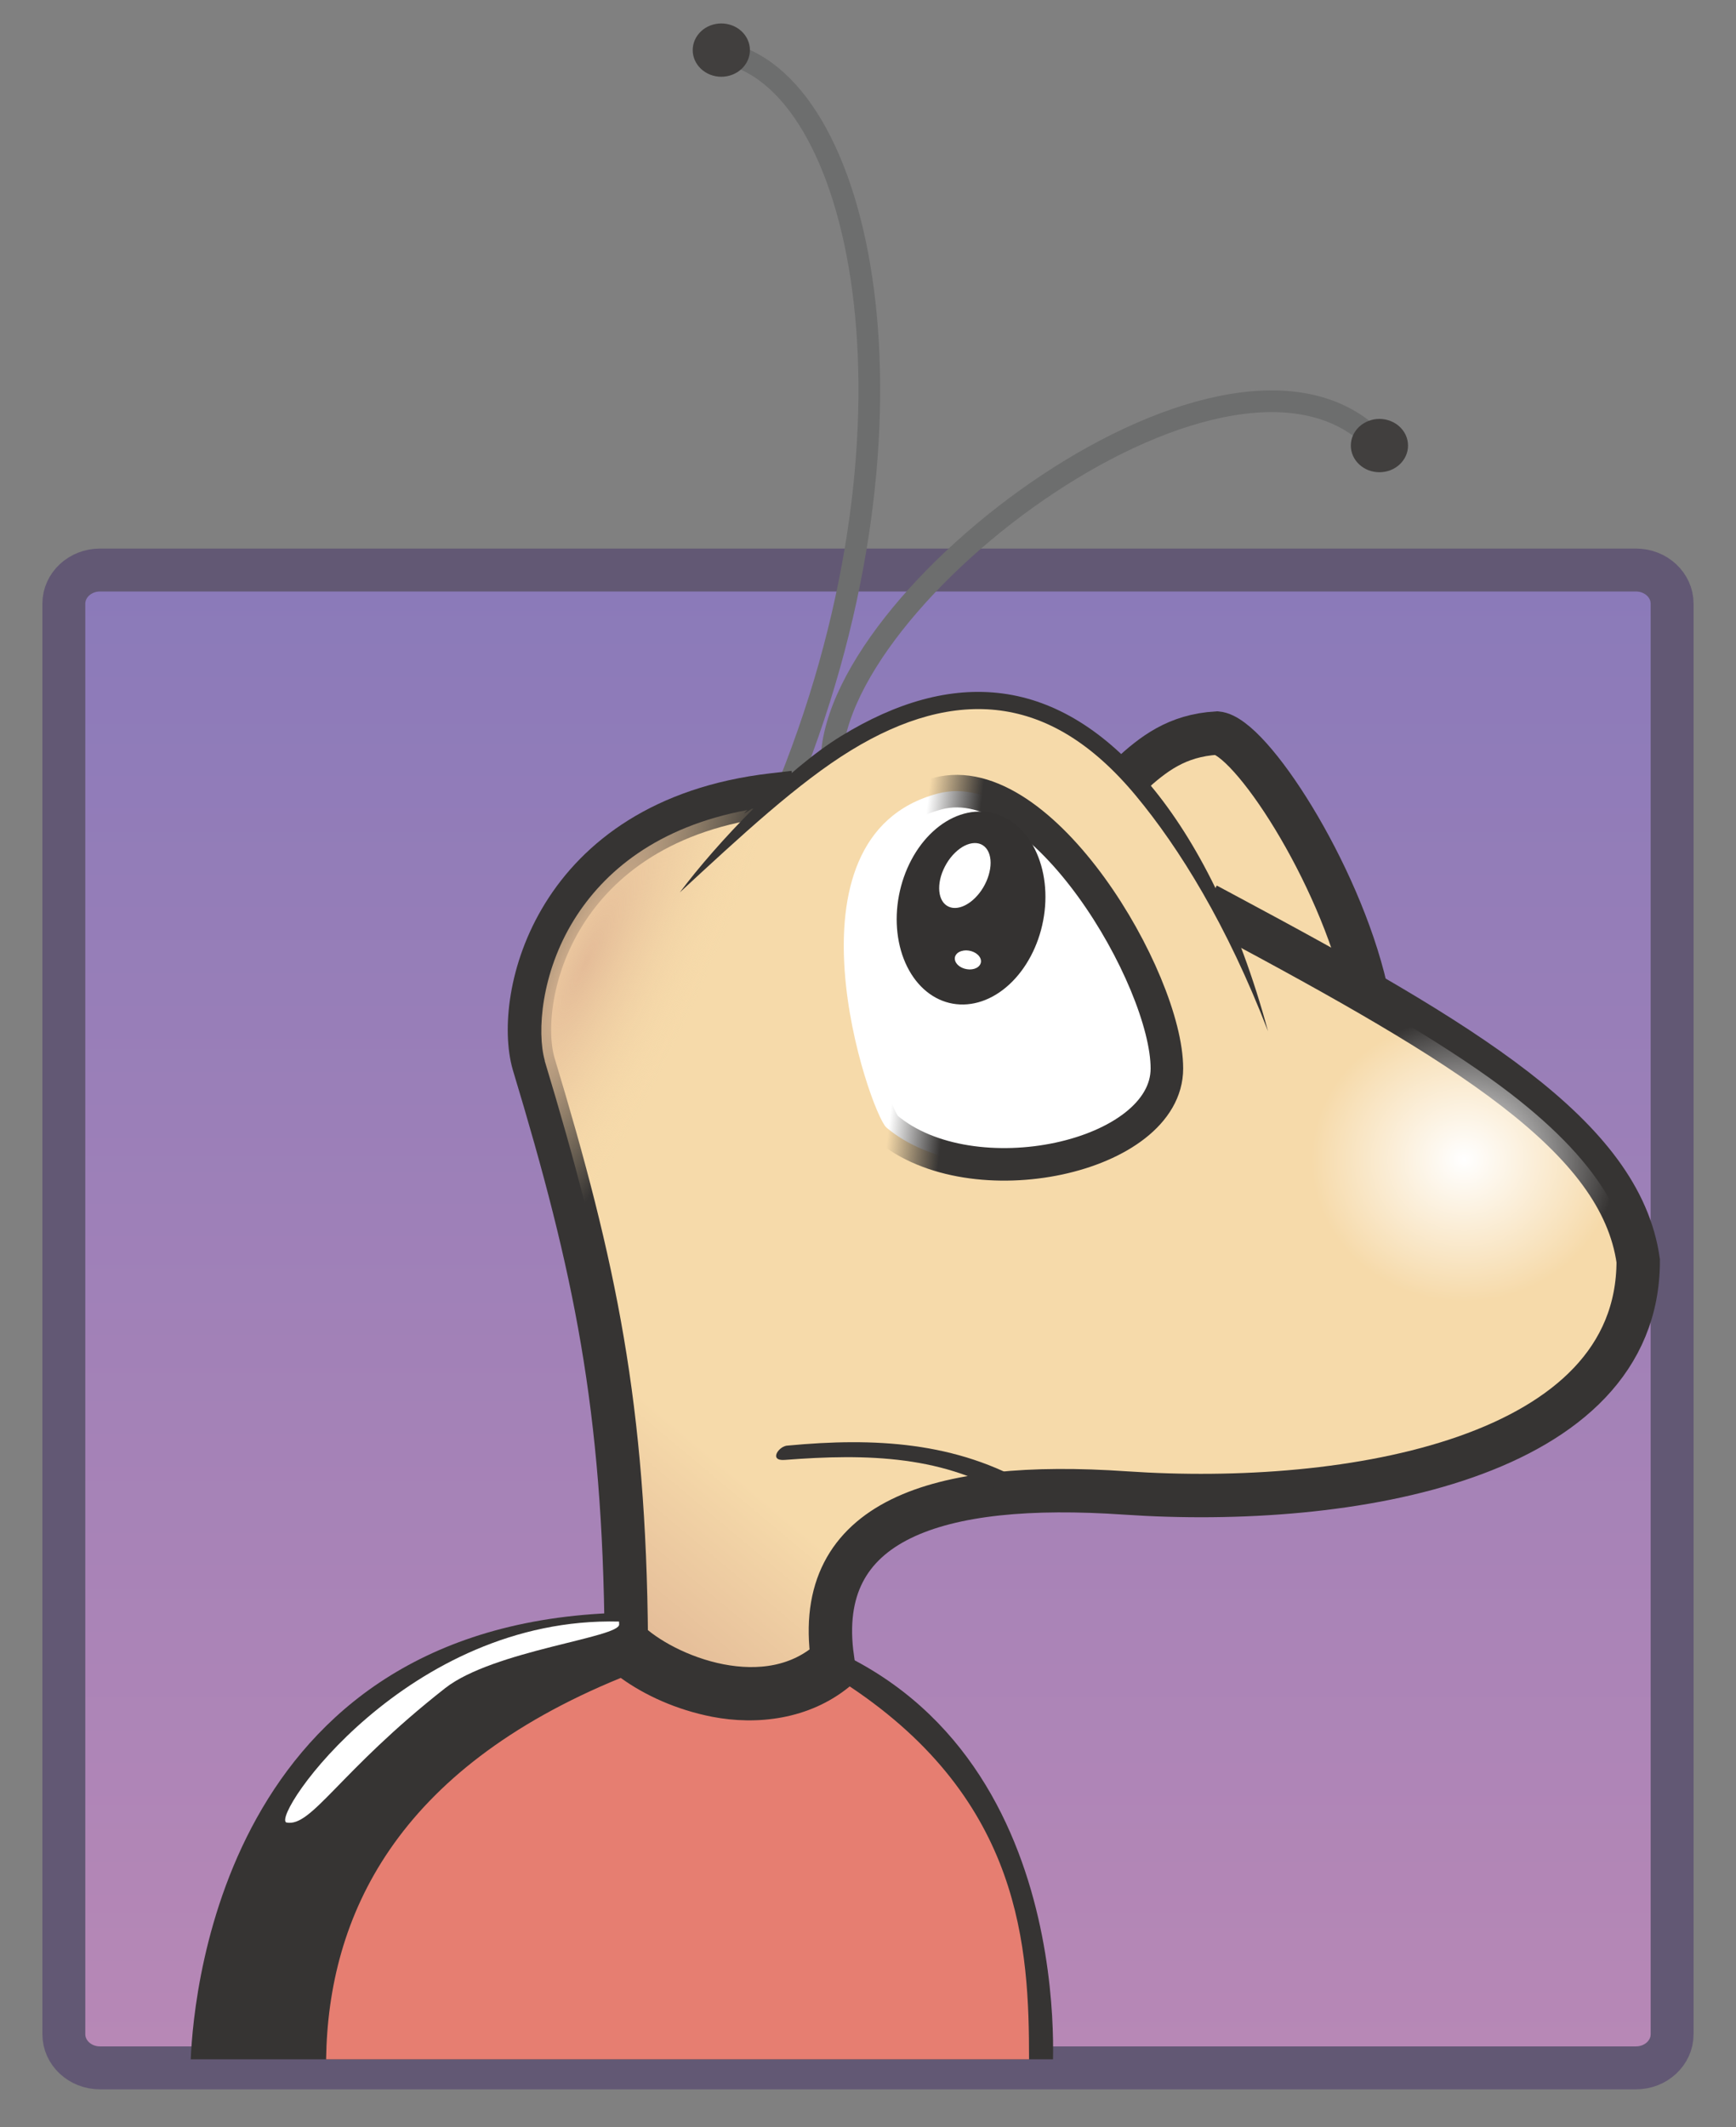 <svg width="40" height="49" viewBox="0 0 40 49" fill="none" xmlns="http://www.w3.org/2000/svg">
<rect x="0" y="0" width="40" height="49" fill="#808080" stroke="none"/>
<path d="M37.695 13.13H2.303C1.844 13.13 1.471 13.477 1.471 13.905V46.855C1.471 47.283 1.844 47.63 2.303 47.63H37.695C38.155 47.63 38.528 47.283 38.528 46.855V13.905C38.528 13.477 38.155 13.13 37.695 13.13Z" fill="url(#paint0_linear)" stroke="#625874" stroke-width="0.989"/>
<path d="M14.71 37.142C5.283 37.142 4.465 45.735 4.395 47.432H24.263C24.302 45.461 23.926 37.142 14.71 37.142Z" fill="#363433"/>
<path d="M31.473 22.787C31.559 27.542 25.223 20.719 26.037 17.856C26.573 17.366 27.114 16.94 28.04 16.885C28.803 16.951 30.846 20.066 31.473 22.787Z" fill="#F6DAAA" stroke="#363433" stroke-linecap="square"/>
<path d="M18.017 18.462C21.555 10.033 19.975 2.029 16.785 1.242" stroke="#6D6E6E" stroke-width="0.5" stroke-linecap="square"/>
<path d="M17.801 18.31C12.74 18.899 11.865 23.005 12.295 24.5C13.718 29.206 14.386 32.403 14.431 37.773C15.294 38.623 17.698 39.584 19.181 38.203C18.726 35.006 21.589 34.091 25.927 34.388C31.087 34.74 37.747 33.603 37.747 29.041C37.34 26.167 33.776 24.035 28.241 21.074" fill="url(#paint1_linear)"/>
<path d="M17.801 18.31C12.74 18.899 11.865 23.005 12.295 24.5C13.718 29.206 14.386 32.403 14.431 37.773C15.294 38.623 17.698 39.584 19.181 38.203C18.726 35.006 21.589 34.091 25.927 34.388C31.087 34.74 37.747 33.603 37.747 29.041C37.34 26.167 33.776 24.035 28.241 21.074" stroke="#363433" stroke-linecap="square"/>
<path d="M19.161 17.692C18.972 13.79 28.48 6.602 31.777 10.241" stroke="#6D6E6E" stroke-width="0.5" stroke-linecap="square"/>
<path d="M15.666 20.555C20.901 14.553 25.678 13.802 29.214 23.748Z" fill="#F6DAAA"/>
<path d="M32.501 23.643C31.168 24.11 30.225 25.301 30.225 26.705C30.225 28.513 31.783 29.976 33.725 29.976C35.318 29.976 36.661 28.988 37.093 27.636C36.624 26.802 35.86 26.005 34.817 25.198C34.154 24.686 33.373 24.173 32.501 23.643Z" fill="url(#paint2_radial)"/>
<path d="M18.157 33.296C17.947 33.296 17.703 33.656 18.079 33.627C19.974 33.48 21.803 33.516 23.381 34.545L23.526 34.521L23.723 34.288L23.766 34.226C22.038 33.202 20.133 33.11 18.157 33.296Z" fill="#363433"/>
<path d="M20.422 25.969C20.039 25.612 17.853 19.275 21.605 18.279C24.008 17.642 26.887 22.56 26.887 24.611C26.887 26.661 22.392 27.644 20.422 25.969V25.969Z" fill="white" stroke="url(#paint3_linear)" stroke-width="0.75" stroke-linecap="square"/>
<path d="M24.036 21.205C23.925 21.789 23.643 22.319 23.253 22.678C22.863 23.037 22.396 23.195 21.955 23.118C21.515 23.041 21.136 22.735 20.903 22.267C20.67 21.8 20.602 21.209 20.713 20.625C20.825 20.041 21.106 19.511 21.497 19.152C21.887 18.793 22.354 18.635 22.794 18.712C23.235 18.789 23.613 19.095 23.846 19.562C24.079 20.03 24.148 20.621 24.036 21.205Z" fill="#343231"/>
<path d="M22.693 20.373C22.644 20.468 22.584 20.556 22.515 20.632C22.447 20.709 22.372 20.773 22.294 20.82C22.217 20.868 22.139 20.898 22.064 20.909C21.989 20.92 21.92 20.912 21.859 20.884C21.799 20.857 21.748 20.812 21.711 20.75C21.674 20.689 21.651 20.613 21.643 20.527C21.635 20.442 21.642 20.347 21.664 20.249C21.686 20.152 21.723 20.053 21.772 19.959C21.821 19.864 21.881 19.776 21.949 19.7C22.018 19.623 22.093 19.559 22.17 19.511C22.247 19.464 22.326 19.434 22.4 19.423C22.475 19.412 22.545 19.42 22.605 19.447C22.666 19.475 22.716 19.52 22.753 19.581C22.79 19.643 22.814 19.718 22.822 19.804C22.83 19.89 22.823 19.985 22.8 20.082C22.778 20.18 22.742 20.279 22.693 20.373V20.373Z" fill="white"/>
<path d="M22.041 22.192C22.06 22.219 22.087 22.243 22.118 22.264C22.15 22.285 22.186 22.301 22.224 22.312C22.262 22.323 22.302 22.329 22.341 22.33C22.381 22.33 22.419 22.324 22.453 22.314C22.487 22.303 22.517 22.287 22.541 22.267C22.565 22.246 22.583 22.222 22.593 22.196C22.604 22.169 22.606 22.141 22.601 22.112C22.596 22.083 22.583 22.055 22.563 22.028C22.543 22.001 22.517 21.977 22.485 21.956C22.454 21.936 22.418 21.919 22.38 21.908C22.342 21.897 22.302 21.891 22.262 21.89C22.223 21.89 22.185 21.896 22.151 21.907C22.117 21.917 22.087 21.933 22.062 21.953C22.038 21.974 22.021 21.998 22.01 22.024C22 22.051 21.997 22.079 22.003 22.108C22.008 22.137 22.021 22.166 22.041 22.192Z" fill="white"/>
<path d="M18.052 18.534L17.921 18.546C17.687 18.732 17.674 18.662 17.697 18.571C17.652 18.577 17.61 18.589 17.566 18.595C17.52 18.643 17.468 18.695 17.395 18.779L17.263 18.926L17.131 18.975L17.263 18.828C17.368 18.707 17.406 18.654 17.421 18.62C17.386 18.626 17.35 18.626 17.316 18.632C17.185 18.714 17.074 18.802 17.223 18.657C15.145 19.044 13.918 20.071 13.223 21.192C12.467 22.414 12.369 23.774 12.552 24.426C12.553 24.429 12.552 24.436 12.552 24.439C13.963 29.104 14.641 32.336 14.697 37.632C15.091 37.996 15.828 38.419 16.631 38.575C17.161 38.678 17.694 38.67 18.184 38.489C18.477 38.211 18.681 37.798 18.895 37.338C18.974 36.147 19.597 35.275 20.631 34.765C20.636 34.763 20.64 34.756 20.645 34.753L18.052 18.534Z" fill="url(#paint4_radial)"/>
<path d="M17.279 1.154C17.279 1.235 17.262 1.314 17.229 1.389C17.196 1.463 17.147 1.531 17.086 1.588C17.025 1.645 16.952 1.69 16.872 1.721C16.792 1.752 16.706 1.768 16.62 1.768C16.533 1.768 16.448 1.752 16.367 1.721C16.288 1.69 16.215 1.645 16.154 1.588C16.093 1.531 16.044 1.463 16.011 1.389C15.978 1.314 15.961 1.235 15.961 1.154C15.961 1.073 15.978 0.994 16.011 0.919C16.044 0.845 16.093 0.777 16.154 0.72C16.215 0.663 16.288 0.618 16.367 0.587C16.448 0.556 16.533 0.54 16.62 0.54C16.706 0.54 16.792 0.556 16.872 0.587C16.952 0.618 17.025 0.663 17.086 0.72C17.147 0.777 17.196 0.845 17.229 0.919C17.262 0.994 17.279 1.073 17.279 1.154V1.154Z" fill="#413F3E"/>
<path d="M32.443 10.263C32.443 10.344 32.426 10.424 32.393 10.498C32.36 10.573 32.311 10.64 32.25 10.697C32.189 10.754 32.116 10.8 32.036 10.831C31.956 10.861 31.87 10.877 31.784 10.877C31.697 10.877 31.612 10.861 31.532 10.831C31.452 10.8 31.379 10.754 31.318 10.697C31.257 10.64 31.208 10.573 31.175 10.498C31.142 10.424 31.125 10.344 31.125 10.263C31.125 10.183 31.142 10.103 31.175 10.028C31.208 9.954 31.257 9.886 31.318 9.829C31.379 9.772 31.452 9.727 31.532 9.696C31.612 9.665 31.697 9.649 31.784 9.649C31.87 9.649 31.956 9.665 32.036 9.696C32.116 9.727 32.189 9.772 32.25 9.829C32.311 9.886 32.36 9.954 32.393 10.028C32.426 10.103 32.443 10.183 32.443 10.263V10.263Z" fill="#413F3E"/>
<path d="M14.264 37.35C9.39 37.227 6.246 41.813 6.597 41.978C7.181 42.098 7.806 40.807 10.257 38.884C11.369 38.012 14.309 37.718 14.266 37.411C14.265 37.39 14.266 37.371 14.264 37.35V37.35Z" fill="white"/>
<path d="M14.303 38.648C9.122 40.766 7.562 44.136 7.514 47.432H23.711C23.71 44.875 23.551 41.49 19.579 38.844C18.639 39.615 17.424 39.74 16.408 39.543C15.589 39.383 14.859 39.05 14.303 38.648Z" fill="#E67E71"/>
<path d="M29.217 23.753C28.532 21.222 27.562 19.354 26.513 18.093C25.463 16.832 24.315 16.135 23.105 15.974C21.895 15.813 20.648 16.178 19.381 16.954C18.114 17.73 16.514 19.419 15.664 20.555C17.07 19.255 18.393 18.027 19.605 17.285C20.817 16.543 21.971 16.222 23.052 16.366C24.133 16.51 25.166 17.118 26.171 18.326C27.175 19.534 28.272 21.304 29.217 23.753Z" fill="#363433"/>
<defs>
<linearGradient id="paint0_linear" x1="38.736" y1="12.936" x2="38.736" y2="47.824" gradientUnits="userSpaceOnUse">
<stop stop-color="#8A7AB9"/>
<stop offset="1" stop-color="#B888B6"/>
</linearGradient>
<linearGradient id="paint1_linear" x1="17.676" y1="34.573" x2="14.953" y2="37.835" gradientUnits="userSpaceOnUse">
<stop stop-color="#F6DAAA"/>
<stop offset="1" stop-color="#E4BC98"/>
</linearGradient>
<radialGradient id="paint2_radial" cx="0" cy="0" r="1" gradientUnits="userSpaceOnUse" gradientTransform="translate(33.733 26.707) scale(3.516 3.273)">
<stop stop-color="white"/>
<stop offset="1" stop-color="white" stop-opacity="0"/>
</radialGradient>
<linearGradient id="paint3_linear" x1="22.41" y1="20.211" x2="21.179" y2="20.064" gradientUnits="userSpaceOnUse">
<stop stop-color="#363433"/>
<stop offset="1" stop-color="#363433" stop-opacity="0"/>
</linearGradient>
<radialGradient id="paint4_radial" cx="0" cy="0" r="1" gradientUnits="userSpaceOnUse" gradientTransform="translate(13.512 22.153) rotate(24.982) scale(2.667 10.378)">
<stop stop-color="#E4BC98"/>
<stop offset="1" stop-color="#F6DAAA" stop-opacity="0"/>
</radialGradient>
</defs>
</svg>

